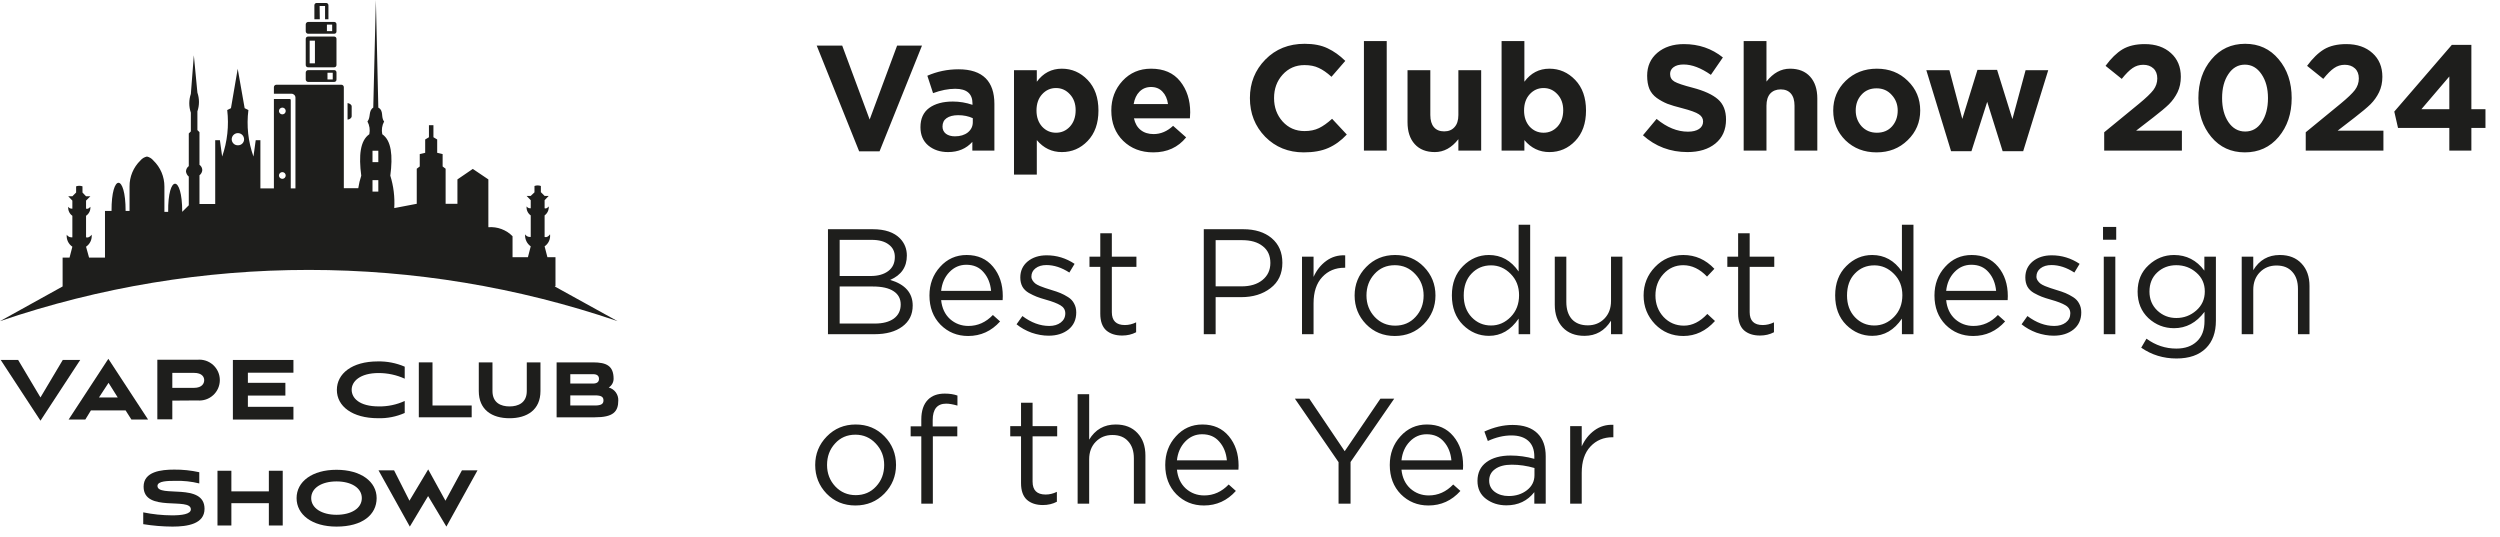 <svg width="177" height="38" viewBox="0 0 177 38" fill="none" xmlns="http://www.w3.org/2000/svg">
<path d="M14.123 34.231C13.559 34.089 12.978 34.026 12.397 34.045C11.919 34.045 11.149 34.045 11.149 34.403C11.149 35.253 14.481 34.138 14.481 36.023C14.481 37.098 13.273 37.283 12.211 37.283C11.518 37.279 10.825 37.222 10.141 37.111V36.275C10.813 36.413 11.498 36.484 12.185 36.487C12.848 36.487 13.512 36.407 13.512 36.062C13.512 35.173 10.167 36.315 10.167 34.456C10.167 33.381 11.415 33.248 12.331 33.248C12.929 33.242 13.525 33.305 14.109 33.434V34.231H14.123Z" fill="#1E1E1C"/>
<path d="M19.035 37.205V35.625H16.381V37.205H15.398V33.329H16.381V34.789H19.035V33.329H20.017V37.205H19.035Z" fill="#1E1E1C"/>
<path d="M23.825 37.283C22.086 37.283 20.998 36.434 20.998 35.266C20.998 34.098 22.1 33.261 23.825 33.261C25.551 33.261 26.666 34.098 26.666 35.266C26.666 36.434 25.67 37.283 23.825 37.283ZM23.825 34.084C22.777 34.084 22.033 34.549 22.033 35.266C22.033 35.982 22.79 36.447 23.825 36.447C24.86 36.447 25.617 35.996 25.617 35.266C25.617 34.536 24.86 34.084 23.825 34.084Z" fill="#1E1E1C"/>
<path d="M30.343 35.066L29.015 37.283L26.799 33.301H27.901L28.989 35.451L30.316 33.234L31.537 35.451L32.705 33.301H33.807L31.604 37.283L30.276 35.066H30.343Z" fill="#1E1E1C"/>
<path d="M28.654 29.238C28.062 29.501 27.418 29.628 26.77 29.61C24.938 29.61 23.85 28.761 23.85 27.606C23.85 26.451 24.925 25.588 26.743 25.588C27.399 25.574 28.051 25.701 28.654 25.96V26.81C28.075 26.547 27.446 26.411 26.809 26.411C25.482 26.411 24.898 27.009 24.898 27.593C24.898 28.177 25.429 28.774 26.823 28.774C27.454 28.784 28.08 28.652 28.654 28.389V29.238Z" fill="#1E1E1C"/>
<path d="M29.652 29.545V25.656H30.621V28.709H33.395V29.545H29.652Z" fill="#1E1E1C"/>
<path d="M37.296 25.656H38.265V27.687C38.265 29.014 37.323 29.611 36.075 29.611C34.828 29.611 33.898 29.014 33.898 27.687V25.656H34.867V27.687C34.867 28.523 35.465 28.775 36.075 28.775C36.686 28.775 37.296 28.523 37.296 27.687V25.656Z" fill="#1E1E1C"/>
<path d="M39.408 29.545V25.656H41.983C42.952 25.656 43.443 25.908 43.443 26.824C43.442 26.947 43.409 27.067 43.349 27.174C43.288 27.28 43.202 27.37 43.098 27.435C43.298 27.488 43.473 27.608 43.596 27.774C43.719 27.941 43.782 28.144 43.775 28.35C43.775 29.16 43.403 29.545 42.116 29.545H39.408ZM40.377 26.492V27.156H41.983C42.288 27.156 42.408 27.023 42.408 26.824C42.408 26.625 42.288 26.492 41.996 26.492H40.377ZM40.377 27.992V28.709H42.116C42.581 28.709 42.726 28.589 42.726 28.35C42.726 28.111 42.594 27.992 42.116 27.992H40.377Z" fill="#1E1E1C"/>
<path d="M0.051 25.485H1.285L2.865 28.139L4.444 25.485H5.679L2.865 29.785L0.051 25.485Z" fill="#1E1E1C"/>
<path d="M8.892 29.055H6.437L6.039 29.705H4.857L7.671 25.404L10.485 29.705H9.304L8.892 29.055ZM7.008 28.139H8.335L7.685 27.104L7.008 28.139Z" fill="#1E1E1C"/>
<path d="M12.2 28.364V29.691H11.139V25.47H13.979C14.18 25.451 14.382 25.474 14.574 25.537C14.765 25.601 14.941 25.704 15.09 25.84C15.24 25.975 15.359 26.14 15.441 26.325C15.522 26.509 15.564 26.709 15.564 26.91C15.564 27.112 15.522 27.311 15.441 27.496C15.359 27.68 15.24 27.846 15.09 27.981C14.941 28.117 14.765 28.22 14.574 28.283C14.382 28.347 14.18 28.37 13.979 28.351L12.2 28.364ZM12.2 26.399V27.461H13.727C14.338 27.461 14.457 27.116 14.457 26.917C14.457 26.718 14.338 26.399 13.727 26.399H12.2Z" fill="#1E1E1C"/>
<path d="M16.488 29.705V25.485H20.775V26.387H17.55V27.104H20.205V28.006H17.55V28.803H20.775V29.705H16.488Z" fill="#1E1E1C"/>
<path d="M39.328 20.255V18.21H38.757L38.558 17.441C38.694 17.348 38.801 17.219 38.869 17.07C38.937 16.92 38.962 16.754 38.943 16.591C38.81 16.764 38.691 16.817 38.558 16.777V15.251C38.657 15.178 38.736 15.082 38.787 14.97C38.838 14.859 38.86 14.736 38.85 14.614C38.757 14.733 38.651 14.786 38.558 14.746V14.175L38.85 13.87H38.558L38.293 13.605V13.167C38.147 13.114 37.987 13.114 37.841 13.167V13.618L37.576 13.87H37.284L37.576 14.175V14.746C37.483 14.746 37.377 14.746 37.284 14.614C37.271 14.736 37.292 14.86 37.343 14.972C37.394 15.084 37.475 15.18 37.576 15.251V16.777C37.443 16.777 37.31 16.777 37.178 16.591C37.164 16.755 37.194 16.92 37.264 17.069C37.333 17.218 37.441 17.346 37.576 17.441L37.377 18.21H36.288V16.724C36.067 16.499 35.799 16.326 35.503 16.216C35.207 16.106 34.891 16.062 34.576 16.087V12.702L33.474 11.959L32.386 12.702V14.428H31.55V11.946L31.338 11.786V10.91L30.953 10.818V9.875L30.687 9.716V8.866H30.369V9.716L30.103 9.875V10.818L29.718 10.91V11.786L29.506 11.946V14.428L27.913 14.733C27.96 13.957 27.865 13.179 27.634 12.437C27.82 11.017 27.714 9.955 27.064 9.503C27 9.196 27.047 8.877 27.196 8.601C26.944 8.296 27.196 7.844 26.785 7.619L26.612 0L26.427 7.619C26.068 7.844 26.267 8.296 26.015 8.601C26.165 8.877 26.212 9.196 26.148 9.503C25.497 9.955 25.391 11.017 25.577 12.437C25.482 12.727 25.41 13.024 25.365 13.326H24.343V6.172C24.343 6.126 24.325 6.082 24.292 6.05C24.26 6.018 24.216 5.999 24.17 5.999H19.564C19.519 5.999 19.475 6.018 19.442 6.05C19.41 6.082 19.392 6.126 19.392 6.172V6.636H20.64C20.713 6.636 20.784 6.666 20.837 6.718C20.889 6.77 20.918 6.841 20.918 6.915V13.339H20.586V7.088C20.586 7.067 20.578 7.046 20.563 7.031C20.548 7.017 20.528 7.008 20.507 7.008H19.392V13.339H18.436V9.928H18.104L17.945 11.083C17.568 10.029 17.446 8.901 17.587 7.791L17.321 7.659L16.83 4.871L16.352 7.659L16.087 7.791C16.218 8.901 16.096 10.027 15.729 11.083L15.569 9.928H15.237V14.441H14.123V12.41C14.181 12.366 14.228 12.31 14.263 12.246C14.297 12.182 14.317 12.111 14.322 12.039C14.32 11.965 14.301 11.893 14.267 11.829C14.232 11.764 14.183 11.709 14.123 11.667V9.357L13.976 9.211V7.884C14.124 7.454 14.124 6.987 13.976 6.557L13.724 3.916L13.512 6.65C13.364 7.08 13.364 7.547 13.512 7.977V9.304L13.366 9.45V11.76C13.307 11.803 13.259 11.859 13.224 11.923C13.19 11.988 13.17 12.059 13.167 12.132C13.174 12.204 13.195 12.274 13.229 12.337C13.263 12.401 13.31 12.457 13.366 12.503V14.534L12.901 14.998C12.901 12.344 11.879 12.344 11.906 14.998H11.64V13.207C11.641 12.862 11.572 12.521 11.438 12.204C11.303 11.887 11.106 11.6 10.857 11.362C10.742 11.222 10.583 11.123 10.406 11.083C10.224 11.12 10.06 11.218 9.942 11.362C9.695 11.601 9.499 11.888 9.367 12.205C9.235 12.522 9.168 12.863 9.172 13.207V14.932H8.893C8.893 12.277 7.884 12.277 7.897 14.932H7.433V18.237H6.305L6.092 17.467C6.229 17.375 6.338 17.247 6.408 17.097C6.479 16.948 6.507 16.782 6.49 16.618C6.358 16.79 6.225 16.843 6.092 16.804V15.277C6.196 15.208 6.279 15.113 6.333 15.001C6.386 14.889 6.409 14.764 6.398 14.64C6.291 14.759 6.199 14.813 6.092 14.773V14.202L6.398 13.897H6.092L5.84 13.631V13.193C5.694 13.141 5.535 13.141 5.389 13.193V13.631L5.123 13.897H4.831L5.123 14.202V14.773C5.031 14.773 4.924 14.773 4.831 14.64C4.819 14.763 4.839 14.886 4.891 14.998C4.942 15.111 5.022 15.207 5.123 15.277V16.804C4.991 16.804 4.858 16.804 4.725 16.618C4.709 16.782 4.737 16.948 4.807 17.097C4.877 17.247 4.987 17.375 5.123 17.467L4.924 18.237H4.433V20.281L0 22.737C14.172 17.901 29.549 17.901 43.721 22.737L39.275 20.281L39.328 20.255ZM19.989 7.619C20.036 7.619 20.083 7.633 20.122 7.659C20.161 7.685 20.192 7.723 20.21 7.766C20.228 7.81 20.233 7.858 20.224 7.904C20.214 7.951 20.192 7.993 20.158 8.027C20.125 8.06 20.082 8.083 20.036 8.092C19.989 8.101 19.941 8.096 19.898 8.078C19.854 8.06 19.817 8.03 19.791 7.99C19.764 7.951 19.75 7.905 19.75 7.858C19.75 7.826 19.756 7.795 19.768 7.766C19.78 7.737 19.798 7.711 19.82 7.689C19.842 7.666 19.869 7.649 19.898 7.637C19.927 7.625 19.958 7.619 19.989 7.619ZM19.989 12.185C20.02 12.185 20.052 12.191 20.081 12.203C20.11 12.215 20.136 12.232 20.158 12.255C20.18 12.277 20.198 12.303 20.21 12.332C20.222 12.361 20.228 12.392 20.228 12.424C20.228 12.487 20.203 12.548 20.158 12.592C20.113 12.637 20.052 12.662 19.989 12.662C19.926 12.662 19.865 12.637 19.82 12.592C19.775 12.548 19.75 12.487 19.75 12.424C19.75 12.392 19.756 12.361 19.768 12.332C19.78 12.303 19.798 12.277 19.82 12.255C19.842 12.232 19.869 12.215 19.898 12.203C19.927 12.191 19.958 12.185 19.989 12.185ZM16.843 10.287C16.787 10.288 16.73 10.279 16.677 10.258C16.624 10.238 16.575 10.207 16.535 10.167C16.494 10.127 16.461 10.08 16.439 10.027C16.417 9.975 16.405 9.919 16.405 9.862C16.405 9.746 16.452 9.634 16.534 9.552C16.616 9.47 16.727 9.424 16.843 9.424C16.96 9.424 17.071 9.47 17.153 9.552C17.235 9.634 17.281 9.746 17.281 9.862C17.282 9.919 17.27 9.975 17.248 10.027C17.226 10.08 17.193 10.127 17.152 10.167C17.111 10.207 17.063 10.238 17.01 10.258C16.957 10.279 16.9 10.288 16.843 10.287ZM26.785 13.565H26.373V12.755H26.785V13.565ZM26.785 11.481H26.373V10.671H26.785V11.481Z" fill="#1E1E1C"/>
<path d="M24.899 8.227V7.538C24.899 7.405 24.74 7.312 24.607 7.299V8.466C24.74 8.466 24.899 8.36 24.899 8.227Z" fill="#1E1E1C"/>
<path d="M23.664 4.964H21.819C21.773 4.964 21.729 4.982 21.697 5.014C21.665 5.047 21.646 5.09 21.646 5.136V5.627C21.646 5.673 21.665 5.717 21.697 5.749C21.729 5.782 21.773 5.8 21.819 5.8H23.664C23.686 5.8 23.708 5.795 23.728 5.787C23.748 5.778 23.767 5.765 23.782 5.749C23.797 5.732 23.808 5.713 23.815 5.692C23.822 5.671 23.825 5.649 23.823 5.627V5.136C23.825 5.114 23.822 5.092 23.815 5.071C23.808 5.05 23.797 5.031 23.782 5.015C23.767 4.999 23.748 4.986 23.728 4.977C23.708 4.968 23.686 4.964 23.664 4.964ZM23.558 5.627H23.186V5.149H23.558V5.627Z" fill="#1E1E1C"/>
<path d="M22.629 0.423H23.014V1.365H23.253V0.37C23.253 0.328 23.236 0.287 23.206 0.258C23.176 0.228 23.136 0.211 23.093 0.211H22.404C22.364 0.214 22.327 0.233 22.3 0.262C22.273 0.291 22.258 0.33 22.258 0.37V1.365H22.642L22.629 0.423Z" fill="#1E1E1C"/>
<path d="M21.819 4.765H23.664C23.706 4.765 23.747 4.748 23.777 4.719C23.806 4.689 23.823 4.648 23.823 4.606V2.748C23.823 2.727 23.819 2.706 23.811 2.687C23.803 2.667 23.791 2.65 23.777 2.635C23.762 2.62 23.744 2.609 23.725 2.601C23.706 2.593 23.685 2.588 23.664 2.588H21.819C21.797 2.587 21.775 2.589 21.754 2.597C21.733 2.604 21.714 2.615 21.698 2.63C21.681 2.645 21.669 2.663 21.66 2.684C21.651 2.704 21.646 2.726 21.646 2.748V4.606C21.646 4.628 21.651 4.65 21.66 4.67C21.669 4.69 21.681 4.709 21.698 4.724C21.714 4.739 21.733 4.75 21.754 4.757C21.775 4.764 21.797 4.767 21.819 4.765ZM21.925 2.88H22.297V4.486H21.925V2.88Z" fill="#1E1E1C"/>
<path d="M21.819 2.39H23.664C23.686 2.39 23.708 2.386 23.728 2.377C23.748 2.368 23.767 2.355 23.782 2.339C23.797 2.323 23.808 2.304 23.815 2.283C23.822 2.262 23.825 2.24 23.823 2.218V1.727C23.825 1.705 23.822 1.683 23.815 1.662C23.808 1.641 23.797 1.622 23.782 1.605C23.767 1.589 23.748 1.576 23.728 1.567C23.708 1.559 23.686 1.554 23.664 1.554H21.819C21.773 1.554 21.729 1.572 21.697 1.605C21.665 1.637 21.646 1.681 21.646 1.727V2.218C21.646 2.264 21.665 2.307 21.697 2.34C21.729 2.372 21.773 2.39 21.819 2.39ZM23.146 1.74H23.518V2.205H23.146V1.74Z" fill="#1E1E1C"/>
<path d="M60.828 10.714L57.823 3.228H59.628L61.572 8.463L63.515 3.228H65.277L62.272 10.714H60.828ZM67.122 10.767C66.562 10.767 66.095 10.611 65.72 10.3C65.352 9.988 65.168 9.557 65.168 9.004C65.168 8.403 65.373 7.95 65.784 7.645C66.201 7.341 66.761 7.189 67.461 7.189C67.936 7.189 68.399 7.267 68.852 7.422V7.327C68.852 6.633 68.445 6.286 67.631 6.286C67.143 6.286 66.619 6.389 66.06 6.594L65.656 5.362C66.35 5.058 67.086 4.906 67.865 4.906C68.721 4.906 69.362 5.118 69.787 5.543C70.197 5.953 70.403 6.559 70.403 7.359V10.661H68.842V10.045C68.41 10.526 67.837 10.767 67.122 10.767ZM67.61 9.652C67.985 9.652 68.29 9.56 68.523 9.376C68.757 9.185 68.874 8.944 68.874 8.654V8.367C68.569 8.226 68.226 8.155 67.844 8.155C67.49 8.155 67.214 8.226 67.015 8.367C66.824 8.502 66.729 8.7 66.729 8.962C66.729 9.174 66.81 9.344 66.973 9.472C67.136 9.592 67.348 9.652 67.61 9.652ZM71.791 12.36V4.969H73.406V5.787C73.859 5.171 74.45 4.863 75.179 4.863C75.887 4.863 76.496 5.129 77.005 5.66C77.515 6.191 77.77 6.913 77.77 7.826C77.77 8.732 77.515 9.45 77.005 9.981C76.502 10.505 75.894 10.767 75.179 10.767C74.471 10.767 73.88 10.484 73.406 9.918V12.36H71.791ZM73.777 8.962C74.046 9.252 74.375 9.397 74.765 9.397C75.154 9.397 75.483 9.252 75.752 8.962C76.021 8.665 76.156 8.279 76.156 7.805C76.156 7.344 76.021 6.969 75.752 6.679C75.483 6.382 75.154 6.233 74.765 6.233C74.375 6.233 74.046 6.382 73.777 6.679C73.515 6.969 73.384 7.351 73.384 7.826C73.384 8.286 73.515 8.665 73.777 8.962ZM81.654 10.788C80.79 10.788 80.079 10.516 79.52 9.971C78.96 9.419 78.681 8.704 78.681 7.826C78.681 6.998 78.946 6.297 79.477 5.723C80.008 5.15 80.681 4.863 81.495 4.863C82.394 4.863 83.08 5.161 83.555 5.755C84.029 6.35 84.266 7.082 84.266 7.953C84.266 8.038 84.259 8.18 84.245 8.378H80.284C80.362 8.739 80.521 9.015 80.762 9.206C81.003 9.397 81.307 9.493 81.675 9.493C82.178 9.493 82.638 9.298 83.055 8.909L83.979 9.726C83.406 10.434 82.631 10.788 81.654 10.788ZM80.263 7.369H82.695C82.645 7.001 82.514 6.707 82.302 6.488C82.096 6.268 81.827 6.159 81.495 6.159C81.169 6.159 80.897 6.268 80.677 6.488C80.465 6.7 80.327 6.994 80.263 7.369ZM92.305 10.788C91.215 10.788 90.305 10.42 89.576 9.684C88.854 8.941 88.493 8.028 88.493 6.944C88.493 5.868 88.858 4.959 89.587 4.216C90.316 3.472 91.243 3.101 92.369 3.101C93.013 3.101 93.555 3.207 93.993 3.419C94.432 3.624 94.85 3.922 95.246 4.311L94.269 5.437C93.951 5.146 93.65 4.938 93.367 4.81C93.091 4.676 92.755 4.608 92.358 4.608C91.735 4.608 91.218 4.835 90.808 5.288C90.404 5.734 90.203 6.286 90.203 6.944C90.203 7.596 90.404 8.148 90.808 8.601C91.218 9.054 91.735 9.28 92.358 9.28C92.755 9.28 93.098 9.21 93.388 9.068C93.678 8.927 93.986 8.707 94.312 8.41L95.353 9.525C94.949 9.957 94.51 10.275 94.036 10.48C93.569 10.686 92.992 10.788 92.305 10.788ZM96.566 10.661V2.909H98.18V10.661H96.566ZM101.586 10.767C100.977 10.767 100.503 10.579 100.163 10.204C99.823 9.829 99.653 9.312 99.653 8.654V4.969H101.267V8.144C101.267 8.52 101.352 8.806 101.522 9.004C101.692 9.203 101.933 9.302 102.244 9.302C102.556 9.302 102.8 9.203 102.977 9.004C103.161 8.806 103.253 8.52 103.253 8.144V4.969H104.867V10.661H103.253V9.854C102.779 10.463 102.223 10.767 101.586 10.767ZM109.699 10.767C108.991 10.767 108.4 10.484 107.926 9.918V10.661H106.312V2.909H107.926V5.787C108.379 5.171 108.97 4.863 109.699 4.863C110.407 4.863 111.016 5.129 111.525 5.66C112.035 6.191 112.29 6.913 112.29 7.826C112.29 8.732 112.035 9.45 111.525 9.981C111.023 10.505 110.414 10.767 109.699 10.767ZM108.297 8.962C108.566 9.252 108.895 9.397 109.285 9.397C109.674 9.397 110.003 9.252 110.272 8.962C110.541 8.665 110.676 8.279 110.676 7.805C110.676 7.344 110.541 6.969 110.272 6.679C110.003 6.382 109.674 6.233 109.285 6.233C108.895 6.233 108.566 6.382 108.297 6.679C108.035 6.969 107.904 7.351 107.904 7.826C107.904 8.286 108.035 8.665 108.297 8.962ZM119.474 10.767C118.257 10.767 117.205 10.371 116.321 9.578L117.287 8.42C118.016 9.022 118.756 9.323 119.506 9.323C119.839 9.323 120.101 9.259 120.292 9.132C120.483 9.004 120.579 8.827 120.579 8.601C120.579 8.389 120.479 8.219 120.281 8.091C120.083 7.957 119.683 7.812 119.081 7.656C118.657 7.55 118.313 7.447 118.051 7.348C117.789 7.242 117.538 7.104 117.297 6.934C117.064 6.764 116.89 6.552 116.777 6.297C116.671 6.035 116.618 5.723 116.618 5.362C116.618 4.69 116.859 4.148 117.34 3.738C117.828 3.327 118.455 3.122 119.219 3.122C120.274 3.122 121.194 3.437 121.98 4.067L121.131 5.299C120.43 4.81 119.786 4.566 119.198 4.566C118.894 4.566 118.657 4.63 118.487 4.757C118.324 4.877 118.243 5.037 118.243 5.235C118.243 5.476 118.345 5.656 118.55 5.776C118.756 5.897 119.188 6.042 119.846 6.212C120.653 6.424 121.248 6.697 121.63 7.029C122.012 7.362 122.203 7.84 122.203 8.463C122.203 9.185 121.952 9.751 121.449 10.162C120.954 10.565 120.295 10.767 119.474 10.767ZM123.452 10.661V2.909H125.066V5.776C125.541 5.168 126.096 4.863 126.733 4.863C127.342 4.863 127.817 5.051 128.156 5.426C128.496 5.801 128.666 6.318 128.666 6.976V10.661H127.052V7.486C127.052 7.111 126.967 6.824 126.797 6.626C126.627 6.428 126.387 6.329 126.075 6.329C125.764 6.329 125.516 6.428 125.332 6.626C125.155 6.824 125.066 7.111 125.066 7.486V10.661H123.452ZM135.059 9.928C134.471 10.502 133.739 10.788 132.861 10.788C131.983 10.788 131.25 10.505 130.663 9.939C130.082 9.365 129.792 8.661 129.792 7.826C129.792 6.998 130.086 6.297 130.673 5.723C131.268 5.15 132.004 4.863 132.882 4.863C133.76 4.863 134.489 5.15 135.069 5.723C135.657 6.29 135.951 6.99 135.951 7.826C135.951 8.654 135.653 9.355 135.059 9.928ZM132.882 9.397C133.328 9.397 133.685 9.249 133.954 8.951C134.223 8.647 134.358 8.272 134.358 7.826C134.358 7.394 134.216 7.026 133.933 6.721C133.657 6.41 133.3 6.254 132.861 6.254C132.415 6.254 132.057 6.406 131.788 6.711C131.519 7.008 131.385 7.38 131.385 7.826C131.385 8.258 131.523 8.629 131.799 8.941C132.082 9.245 132.443 9.397 132.882 9.397ZM138.135 10.703L136.383 4.969H138.018L138.931 8.42L140.003 4.948H141.394L142.478 8.431L143.412 4.969H145.015L143.242 10.703H141.787L140.694 7.21L139.579 10.703H138.135ZM148.977 10.661V9.365L151.451 7.337C151.94 6.934 152.276 6.612 152.46 6.371C152.644 6.123 152.736 5.851 152.736 5.553C152.736 5.249 152.644 5.012 152.46 4.842C152.276 4.672 152.036 4.587 151.738 4.587C151.462 4.587 151.211 4.665 150.984 4.821C150.765 4.969 150.51 5.224 150.22 5.585L149.073 4.662C149.462 4.131 149.862 3.741 150.273 3.493C150.691 3.246 151.214 3.122 151.844 3.122C152.616 3.122 153.235 3.334 153.703 3.759C154.17 4.177 154.403 4.736 154.403 5.437C154.403 5.84 154.326 6.205 154.17 6.53C154.014 6.849 153.812 7.132 153.565 7.38C153.317 7.62 152.945 7.932 152.45 8.314L151.239 9.249H154.478V10.661H148.977ZM161.327 9.695C160.711 10.424 159.915 10.788 158.938 10.788C157.961 10.788 157.168 10.424 156.559 9.695C155.951 8.965 155.646 8.049 155.646 6.944C155.646 5.847 155.954 4.934 156.57 4.205C157.186 3.469 157.982 3.101 158.959 3.101C159.929 3.101 160.718 3.465 161.327 4.194C161.943 4.923 162.251 5.84 162.251 6.944C162.251 8.042 161.943 8.958 161.327 9.695ZM157.77 8.643C158.074 9.089 158.471 9.312 158.959 9.312C159.448 9.312 159.837 9.093 160.127 8.654C160.425 8.208 160.573 7.638 160.573 6.944C160.573 6.265 160.421 5.702 160.117 5.256C159.812 4.803 159.419 4.577 158.938 4.577C158.457 4.577 158.067 4.8 157.77 5.246C157.473 5.684 157.324 6.251 157.324 6.944C157.324 7.631 157.473 8.197 157.77 8.643ZM163.246 10.661V9.365L165.72 7.337C166.208 6.934 166.545 6.612 166.729 6.371C166.913 6.123 167.005 5.851 167.005 5.553C167.005 5.249 166.913 5.012 166.729 4.842C166.545 4.672 166.304 4.587 166.007 4.587C165.731 4.587 165.479 4.665 165.253 4.821C165.033 4.969 164.778 5.224 164.488 5.585L163.341 4.662C163.731 4.131 164.131 3.741 164.541 3.493C164.959 3.246 165.483 3.122 166.113 3.122C166.884 3.122 167.504 3.334 167.971 3.759C168.438 4.177 168.672 4.736 168.672 5.437C168.672 5.84 168.594 6.205 168.438 6.53C168.283 6.849 168.081 7.132 167.833 7.38C167.585 7.62 167.214 7.932 166.718 8.314L165.508 9.249H168.746V10.661H163.246ZM173.412 10.661V9.058H169.78L169.515 7.9L173.592 3.175H174.973V7.73H175.971V9.058H174.973V10.661H173.412ZM171.437 7.73H173.412V5.415L171.437 7.73Z" fill="#1E1E1C"/>
<path d="M58.62 23.661V16.228H61.784C62.655 16.228 63.302 16.448 63.727 16.886C64.046 17.219 64.205 17.623 64.205 18.097C64.205 18.904 63.812 19.477 63.026 19.817C64.088 20.136 64.619 20.741 64.619 21.633C64.619 22.263 64.375 22.758 63.886 23.119C63.398 23.48 62.743 23.661 61.922 23.661H58.62ZM59.448 19.541H61.646C62.163 19.541 62.577 19.424 62.888 19.191C63.2 18.957 63.355 18.624 63.355 18.192C63.355 17.817 63.21 17.523 62.92 17.311C62.637 17.092 62.233 16.982 61.709 16.982H59.448V19.541ZM59.448 22.907H61.943C62.509 22.907 62.955 22.79 63.281 22.557C63.607 22.316 63.77 21.983 63.77 21.558C63.77 21.148 63.6 20.833 63.26 20.613C62.927 20.394 62.439 20.284 61.794 20.284H59.448V22.907ZM66.633 21.25C66.69 21.81 66.898 22.256 67.26 22.588C67.628 22.914 68.063 23.077 68.566 23.077C69.224 23.077 69.801 22.819 70.296 22.302L70.806 22.758C70.19 23.445 69.436 23.788 68.544 23.788C67.773 23.788 67.121 23.523 66.591 22.992C66.067 22.454 65.805 21.764 65.805 20.921C65.805 20.121 66.056 19.445 66.559 18.893C67.061 18.334 67.688 18.054 68.438 18.054C69.224 18.054 69.847 18.331 70.307 18.883C70.767 19.435 70.997 20.128 70.997 20.964C70.997 21.07 70.994 21.166 70.987 21.25H66.633ZM66.633 20.592H70.169C70.119 20.061 69.942 19.622 69.638 19.276C69.341 18.922 68.934 18.745 68.417 18.745C67.95 18.745 67.55 18.918 67.217 19.265C66.884 19.612 66.69 20.054 66.633 20.592ZM74.244 23.767C73.848 23.767 73.444 23.696 73.034 23.555C72.63 23.406 72.276 23.208 71.972 22.96L72.386 22.376C73.009 22.843 73.643 23.077 74.287 23.077C74.62 23.077 74.892 22.995 75.104 22.833C75.317 22.67 75.423 22.454 75.423 22.185C75.423 21.937 75.306 21.746 75.073 21.611C74.846 21.477 74.506 21.346 74.053 21.219C73.777 21.141 73.558 21.07 73.395 21.006C73.232 20.943 73.048 20.854 72.843 20.741C72.637 20.62 72.485 20.472 72.386 20.295C72.287 20.111 72.237 19.895 72.237 19.647C72.237 19.18 72.411 18.801 72.758 18.511C73.112 18.221 73.561 18.076 74.106 18.076C74.814 18.076 75.472 18.277 76.081 18.681L75.71 19.297C75.165 18.943 74.623 18.766 74.085 18.766C73.766 18.766 73.508 18.844 73.31 18.999C73.119 19.148 73.023 19.343 73.023 19.583C73.023 19.683 73.052 19.775 73.108 19.86C73.165 19.945 73.228 20.015 73.299 20.072C73.37 20.128 73.48 20.189 73.628 20.252C73.784 20.316 73.908 20.362 74 20.39C74.092 20.419 74.237 20.465 74.435 20.529C74.697 20.606 74.913 20.681 75.083 20.752C75.253 20.822 75.433 20.918 75.625 21.038C75.816 21.159 75.957 21.311 76.049 21.495C76.148 21.672 76.198 21.881 76.198 22.121C76.198 22.631 76.014 23.034 75.646 23.332C75.278 23.622 74.811 23.767 74.244 23.767ZM79.45 23.756C78.976 23.756 78.597 23.633 78.314 23.385C78.038 23.13 77.9 22.737 77.9 22.206V18.893H77.135V18.171H77.9V16.515H78.718V18.171H80.459V18.893H78.718V22.1C78.718 22.709 79.025 23.013 79.641 23.013C79.91 23.013 80.176 22.95 80.438 22.822V23.523C80.141 23.679 79.811 23.756 79.45 23.756ZM85.228 23.661V16.228H88.01C88.859 16.228 89.535 16.44 90.038 16.865C90.54 17.29 90.792 17.87 90.792 18.607C90.792 19.378 90.512 19.976 89.953 20.401C89.401 20.826 88.707 21.038 87.872 21.038H86.067V23.661H85.228ZM86.067 20.274H87.904C88.519 20.274 89.011 20.125 89.379 19.828C89.755 19.523 89.942 19.12 89.942 18.617C89.942 18.1 89.762 17.704 89.401 17.428C89.047 17.145 88.562 17.003 87.946 17.003H86.067V20.274ZM92.182 23.661V18.171H93V19.605C93.212 19.13 93.513 18.752 93.903 18.468C94.292 18.185 94.738 18.054 95.24 18.076V18.957H95.177C94.547 18.957 94.026 19.176 93.616 19.615C93.205 20.054 93 20.674 93 21.474V23.661H92.182ZM100.803 22.95C100.25 23.509 99.567 23.788 98.753 23.788C97.939 23.788 97.26 23.509 96.715 22.95C96.177 22.39 95.907 21.714 95.907 20.921C95.907 20.136 96.18 19.463 96.725 18.904C97.277 18.337 97.96 18.054 98.775 18.054C99.588 18.054 100.268 18.334 100.813 18.893C101.358 19.453 101.631 20.128 101.631 20.921C101.631 21.707 101.355 22.383 100.803 22.95ZM98.775 23.056C99.362 23.056 99.843 22.85 100.219 22.44C100.601 22.029 100.792 21.523 100.792 20.921C100.792 20.327 100.594 19.821 100.197 19.403C99.808 18.985 99.327 18.776 98.753 18.776C98.166 18.776 97.684 18.985 97.309 19.403C96.934 19.814 96.746 20.32 96.746 20.921C96.746 21.516 96.941 22.022 97.33 22.44C97.72 22.85 98.201 23.056 98.775 23.056ZM105.416 23.778C104.715 23.778 104.103 23.519 103.579 23.003C103.055 22.479 102.793 21.781 102.793 20.911C102.793 20.054 103.055 19.364 103.579 18.84C104.103 18.316 104.715 18.054 105.416 18.054C106.28 18.054 106.981 18.444 107.519 19.222V15.909H108.336V23.661H107.519V22.557C106.966 23.371 106.266 23.778 105.416 23.778ZM105.565 23.045C106.096 23.045 106.559 22.843 106.956 22.44C107.352 22.036 107.55 21.523 107.55 20.9C107.55 20.291 107.352 19.789 106.956 19.392C106.559 18.989 106.096 18.787 105.565 18.787C105.013 18.787 104.552 18.982 104.184 19.371C103.816 19.753 103.632 20.27 103.632 20.921C103.632 21.551 103.82 22.065 104.195 22.461C104.57 22.85 105.027 23.045 105.565 23.045ZM112.181 23.778C111.529 23.778 111.016 23.579 110.641 23.183C110.266 22.78 110.078 22.245 110.078 21.58V18.171H110.896V21.378C110.896 21.895 111.027 22.302 111.289 22.599C111.558 22.889 111.933 23.034 112.414 23.034C112.889 23.034 113.281 22.875 113.593 22.557C113.904 22.238 114.06 21.824 114.06 21.314V18.171H114.867V23.661H114.06V22.705C113.614 23.42 112.988 23.778 112.181 23.778ZM119.18 23.788C118.388 23.788 117.719 23.509 117.174 22.95C116.636 22.383 116.367 21.707 116.367 20.921C116.367 20.136 116.636 19.463 117.174 18.904C117.719 18.337 118.388 18.054 119.18 18.054C120.03 18.054 120.763 18.38 121.378 19.031L120.858 19.583C120.348 19.045 119.786 18.776 119.17 18.776C118.618 18.776 118.15 18.985 117.768 19.403C117.393 19.814 117.205 20.32 117.205 20.921C117.205 21.516 117.397 22.022 117.779 22.44C118.168 22.85 118.65 23.056 119.223 23.056C119.81 23.056 120.363 22.78 120.879 22.227L121.421 22.727C120.784 23.434 120.037 23.788 119.18 23.788ZM124.609 23.756C124.135 23.756 123.756 23.633 123.473 23.385C123.197 23.13 123.059 22.737 123.059 22.206V18.893H122.295V18.171H123.059V16.515H123.877V18.171H125.618V18.893H123.877V22.1C123.877 22.709 124.185 23.013 124.801 23.013C125.07 23.013 125.335 22.95 125.597 22.822V23.523C125.3 23.679 124.971 23.756 124.609 23.756ZM132.553 23.778C131.852 23.778 131.24 23.519 130.716 23.003C130.192 22.479 129.93 21.781 129.93 20.911C129.93 20.054 130.192 19.364 130.716 18.84C131.24 18.316 131.852 18.054 132.553 18.054C133.417 18.054 134.118 18.444 134.656 19.222V15.909H135.473V23.661H134.656V22.557C134.103 23.371 133.403 23.778 132.553 23.778ZM132.702 23.045C133.233 23.045 133.696 22.843 134.093 22.44C134.489 22.036 134.687 21.523 134.687 20.9C134.687 20.291 134.489 19.789 134.093 19.392C133.696 18.989 133.233 18.787 132.702 18.787C132.15 18.787 131.689 18.982 131.321 19.371C130.953 19.753 130.769 20.27 130.769 20.921C130.769 21.551 130.957 22.065 131.332 22.461C131.707 22.85 132.164 23.045 132.702 23.045ZM137.789 21.25C137.845 21.81 138.054 22.256 138.415 22.588C138.783 22.914 139.219 23.077 139.721 23.077C140.38 23.077 140.956 22.819 141.452 22.302L141.962 22.758C141.346 23.445 140.592 23.788 139.7 23.788C138.928 23.788 138.277 23.523 137.746 22.992C137.222 22.454 136.96 21.764 136.96 20.921C136.96 20.121 137.212 19.445 137.714 18.893C138.217 18.334 138.843 18.054 139.594 18.054C140.38 18.054 141.002 18.331 141.463 18.883C141.923 19.435 142.153 20.128 142.153 20.964C142.153 21.07 142.149 21.166 142.142 21.25H137.789ZM137.789 20.592H141.325C141.275 20.061 141.098 19.622 140.794 19.276C140.496 18.922 140.089 18.745 139.573 18.745C139.105 18.745 138.705 18.918 138.373 19.265C138.04 19.612 137.845 20.054 137.789 20.592ZM145.4 23.767C145.003 23.767 144.6 23.696 144.189 23.555C143.786 23.406 143.432 23.208 143.128 22.96L143.542 22.376C144.165 22.843 144.798 23.077 145.442 23.077C145.775 23.077 146.048 22.995 146.26 22.833C146.472 22.67 146.578 22.454 146.578 22.185C146.578 21.937 146.462 21.746 146.228 21.611C146.002 21.477 145.662 21.346 145.209 21.219C144.933 21.141 144.713 21.07 144.55 21.006C144.388 20.943 144.204 20.854 143.998 20.741C143.793 20.62 143.641 20.472 143.542 20.295C143.443 20.111 143.393 19.895 143.393 19.647C143.393 19.18 143.566 18.801 143.913 18.511C144.267 18.221 144.717 18.076 145.262 18.076C145.97 18.076 146.628 18.277 147.237 18.681L146.865 19.297C146.32 18.943 145.779 18.766 145.241 18.766C144.922 18.766 144.664 18.844 144.465 18.999C144.274 19.148 144.179 19.343 144.179 19.583C144.179 19.683 144.207 19.775 144.264 19.86C144.32 19.945 144.384 20.015 144.455 20.072C144.526 20.128 144.635 20.189 144.784 20.252C144.94 20.316 145.064 20.362 145.156 20.39C145.248 20.419 145.393 20.465 145.591 20.529C145.853 20.606 146.069 20.681 146.239 20.752C146.409 20.822 146.589 20.918 146.78 21.038C146.971 21.159 147.113 21.311 147.205 21.495C147.304 21.672 147.354 21.881 147.354 22.121C147.354 22.631 147.17 23.034 146.801 23.332C146.433 23.622 145.966 23.767 145.4 23.767ZM148.894 16.971V16.069H149.828V16.971H148.894ZM148.947 23.661V18.171H149.765V23.661H148.947ZM154.094 25.381C153.166 25.381 152.334 25.126 151.598 24.616L151.97 23.979C152.614 24.447 153.318 24.68 154.083 24.68C154.699 24.68 155.184 24.51 155.538 24.171C155.899 23.838 156.079 23.357 156.079 22.727V22.079C155.499 22.85 154.78 23.236 153.924 23.236C153.23 23.236 152.625 22.999 152.108 22.525C151.598 22.043 151.343 21.417 151.343 20.645C151.343 19.874 151.602 19.251 152.119 18.776C152.635 18.295 153.237 18.054 153.924 18.054C154.801 18.054 155.516 18.422 156.069 19.159V18.171H156.886V22.705C156.886 23.534 156.653 24.181 156.185 24.648C155.697 25.137 155 25.381 154.094 25.381ZM154.083 22.514C154.621 22.514 155.092 22.337 155.495 21.983C155.899 21.629 156.1 21.18 156.1 20.635C156.1 20.09 155.899 19.644 155.495 19.297C155.099 18.95 154.628 18.776 154.083 18.776C153.545 18.776 153.092 18.95 152.724 19.297C152.363 19.637 152.182 20.086 152.182 20.645C152.182 21.183 152.366 21.629 152.734 21.983C153.11 22.337 153.559 22.514 154.083 22.514ZM158.713 23.661V18.171H159.531V19.127C159.963 18.412 160.589 18.054 161.41 18.054C162.062 18.054 162.575 18.256 162.95 18.66C163.325 19.056 163.513 19.587 163.513 20.252V23.661H162.695V20.454C162.695 19.937 162.561 19.534 162.292 19.244C162.03 18.946 161.658 18.798 161.177 18.798C160.702 18.798 160.31 18.957 159.998 19.276C159.687 19.594 159.531 20.008 159.531 20.518V23.661H158.713Z" fill="#1E1E1C"/>
<path d="M62.611 34.95C62.059 35.509 61.376 35.788 60.562 35.788C59.748 35.788 59.068 35.509 58.523 34.95C57.985 34.39 57.716 33.714 57.716 32.921C57.716 32.136 57.989 31.463 58.534 30.904C59.086 30.337 59.769 30.054 60.583 30.054C61.397 30.054 62.077 30.334 62.622 30.893C63.167 31.453 63.439 32.129 63.439 32.921C63.439 33.707 63.163 34.383 62.611 34.95ZM60.583 35.056C61.17 35.056 61.652 34.85 62.027 34.44C62.409 34.029 62.6 33.523 62.6 32.921C62.6 32.327 62.402 31.821 62.006 31.403C61.617 30.985 61.135 30.776 60.562 30.776C59.974 30.776 59.493 30.985 59.118 31.403C58.742 31.814 58.555 32.32 58.555 32.921C58.555 33.516 58.749 34.022 59.139 34.44C59.528 34.85 60.01 35.056 60.583 35.056ZM65.228 35.661V30.893H64.474V30.182H65.228V29.704C65.228 29.081 65.388 28.61 65.706 28.292C65.989 28.009 66.382 27.867 66.885 27.867C67.232 27.867 67.532 27.913 67.787 28.005V28.716C67.462 28.624 67.196 28.578 66.991 28.578C66.354 28.578 66.035 28.968 66.035 29.747V30.192H67.777V30.893H66.046V35.661H65.228ZM73.84 35.757C73.365 35.757 72.987 35.633 72.704 35.385C72.427 35.13 72.289 34.737 72.289 34.206V30.893H71.525V30.171H72.289V28.515H73.107V30.171H74.849V30.893H73.107V34.1C73.107 34.709 73.415 35.013 74.031 35.013C74.3 35.013 74.565 34.95 74.827 34.822V35.523C74.53 35.679 74.201 35.757 73.84 35.757ZM76.296 35.661V27.91H77.113V31.127C77.545 30.412 78.172 30.054 78.993 30.054C79.644 30.054 80.157 30.256 80.532 30.66C80.908 31.056 81.095 31.587 81.095 32.252V35.661H80.278V32.454C80.278 31.937 80.143 31.534 79.874 31.244C79.612 30.946 79.241 30.798 78.759 30.798C78.285 30.798 77.892 30.957 77.581 31.276C77.269 31.594 77.113 32.008 77.113 32.518V35.661H76.296ZM83.327 33.251C83.384 33.81 83.593 34.256 83.954 34.588C84.322 34.914 84.757 35.077 85.26 35.077C85.918 35.077 86.495 34.819 86.991 34.302L87.5 34.758C86.885 35.445 86.131 35.788 85.239 35.788C84.467 35.788 83.816 35.523 83.285 34.992C82.761 34.454 82.499 33.764 82.499 32.921C82.499 32.121 82.75 31.445 83.253 30.893C83.756 30.334 84.382 30.054 85.132 30.054C85.918 30.054 86.541 30.331 87.001 30.883C87.461 31.435 87.692 32.129 87.692 32.964C87.692 33.07 87.688 33.166 87.681 33.251H83.327ZM83.327 32.592H86.863C86.814 32.061 86.637 31.622 86.332 31.276C86.035 30.922 85.628 30.745 85.111 30.745C84.644 30.745 84.244 30.918 83.911 31.265C83.579 31.612 83.384 32.054 83.327 32.592ZM94.77 35.661V32.72L91.68 28.228H92.699L95.205 31.945L97.732 28.228H98.709L95.619 32.709V35.661H94.77ZM99.224 33.251C99.28 33.81 99.489 34.256 99.85 34.588C100.218 34.914 100.654 35.077 101.156 35.077C101.815 35.077 102.392 34.819 102.887 34.302L103.397 34.758C102.781 35.445 102.027 35.788 101.135 35.788C100.363 35.788 99.712 35.523 99.181 34.992C98.657 34.454 98.396 33.764 98.396 32.921C98.396 32.121 98.647 31.445 99.15 30.893C99.652 30.334 100.279 30.054 101.029 30.054C101.815 30.054 102.438 30.331 102.898 30.883C103.358 31.435 103.588 32.129 103.588 32.964C103.588 33.07 103.584 33.166 103.577 33.251H99.224ZM99.224 32.592H102.76C102.71 32.061 102.533 31.622 102.229 31.276C101.931 30.922 101.524 30.745 101.008 30.745C100.54 30.745 100.141 30.918 99.808 31.265C99.475 31.612 99.28 32.054 99.224 32.592ZM106.655 35.778C106.095 35.778 105.614 35.626 105.21 35.321C104.807 35.017 104.605 34.592 104.605 34.047C104.605 33.474 104.818 33.031 105.242 32.72C105.667 32.408 106.237 32.252 106.952 32.252C107.518 32.252 108.077 32.33 108.63 32.486V32.316C108.63 31.835 108.488 31.467 108.205 31.212C107.922 30.957 107.522 30.829 107.005 30.829C106.467 30.829 105.911 30.96 105.338 31.222L105.094 30.553C105.773 30.242 106.439 30.086 107.09 30.086C107.869 30.086 108.46 30.288 108.863 30.692C109.245 31.074 109.437 31.612 109.437 32.306V35.661H108.63V34.843C108.141 35.466 107.483 35.778 106.655 35.778ZM106.814 35.119C107.323 35.119 107.755 34.981 108.109 34.705C108.463 34.429 108.64 34.075 108.64 33.643V33.134C108.102 32.978 107.568 32.9 107.037 32.9C106.534 32.9 106.141 33.003 105.858 33.208C105.575 33.406 105.433 33.679 105.433 34.026C105.433 34.358 105.564 34.624 105.826 34.822C106.095 35.02 106.424 35.119 106.814 35.119ZM111.168 35.661V30.171H111.986V31.605C112.198 31.13 112.499 30.752 112.889 30.468C113.278 30.185 113.724 30.054 114.226 30.076V30.957H114.163C113.533 30.957 113.012 31.176 112.602 31.615C112.191 32.054 111.986 32.674 111.986 33.474V35.661H111.168Z" fill="#1E1E1C"/>
</svg>
